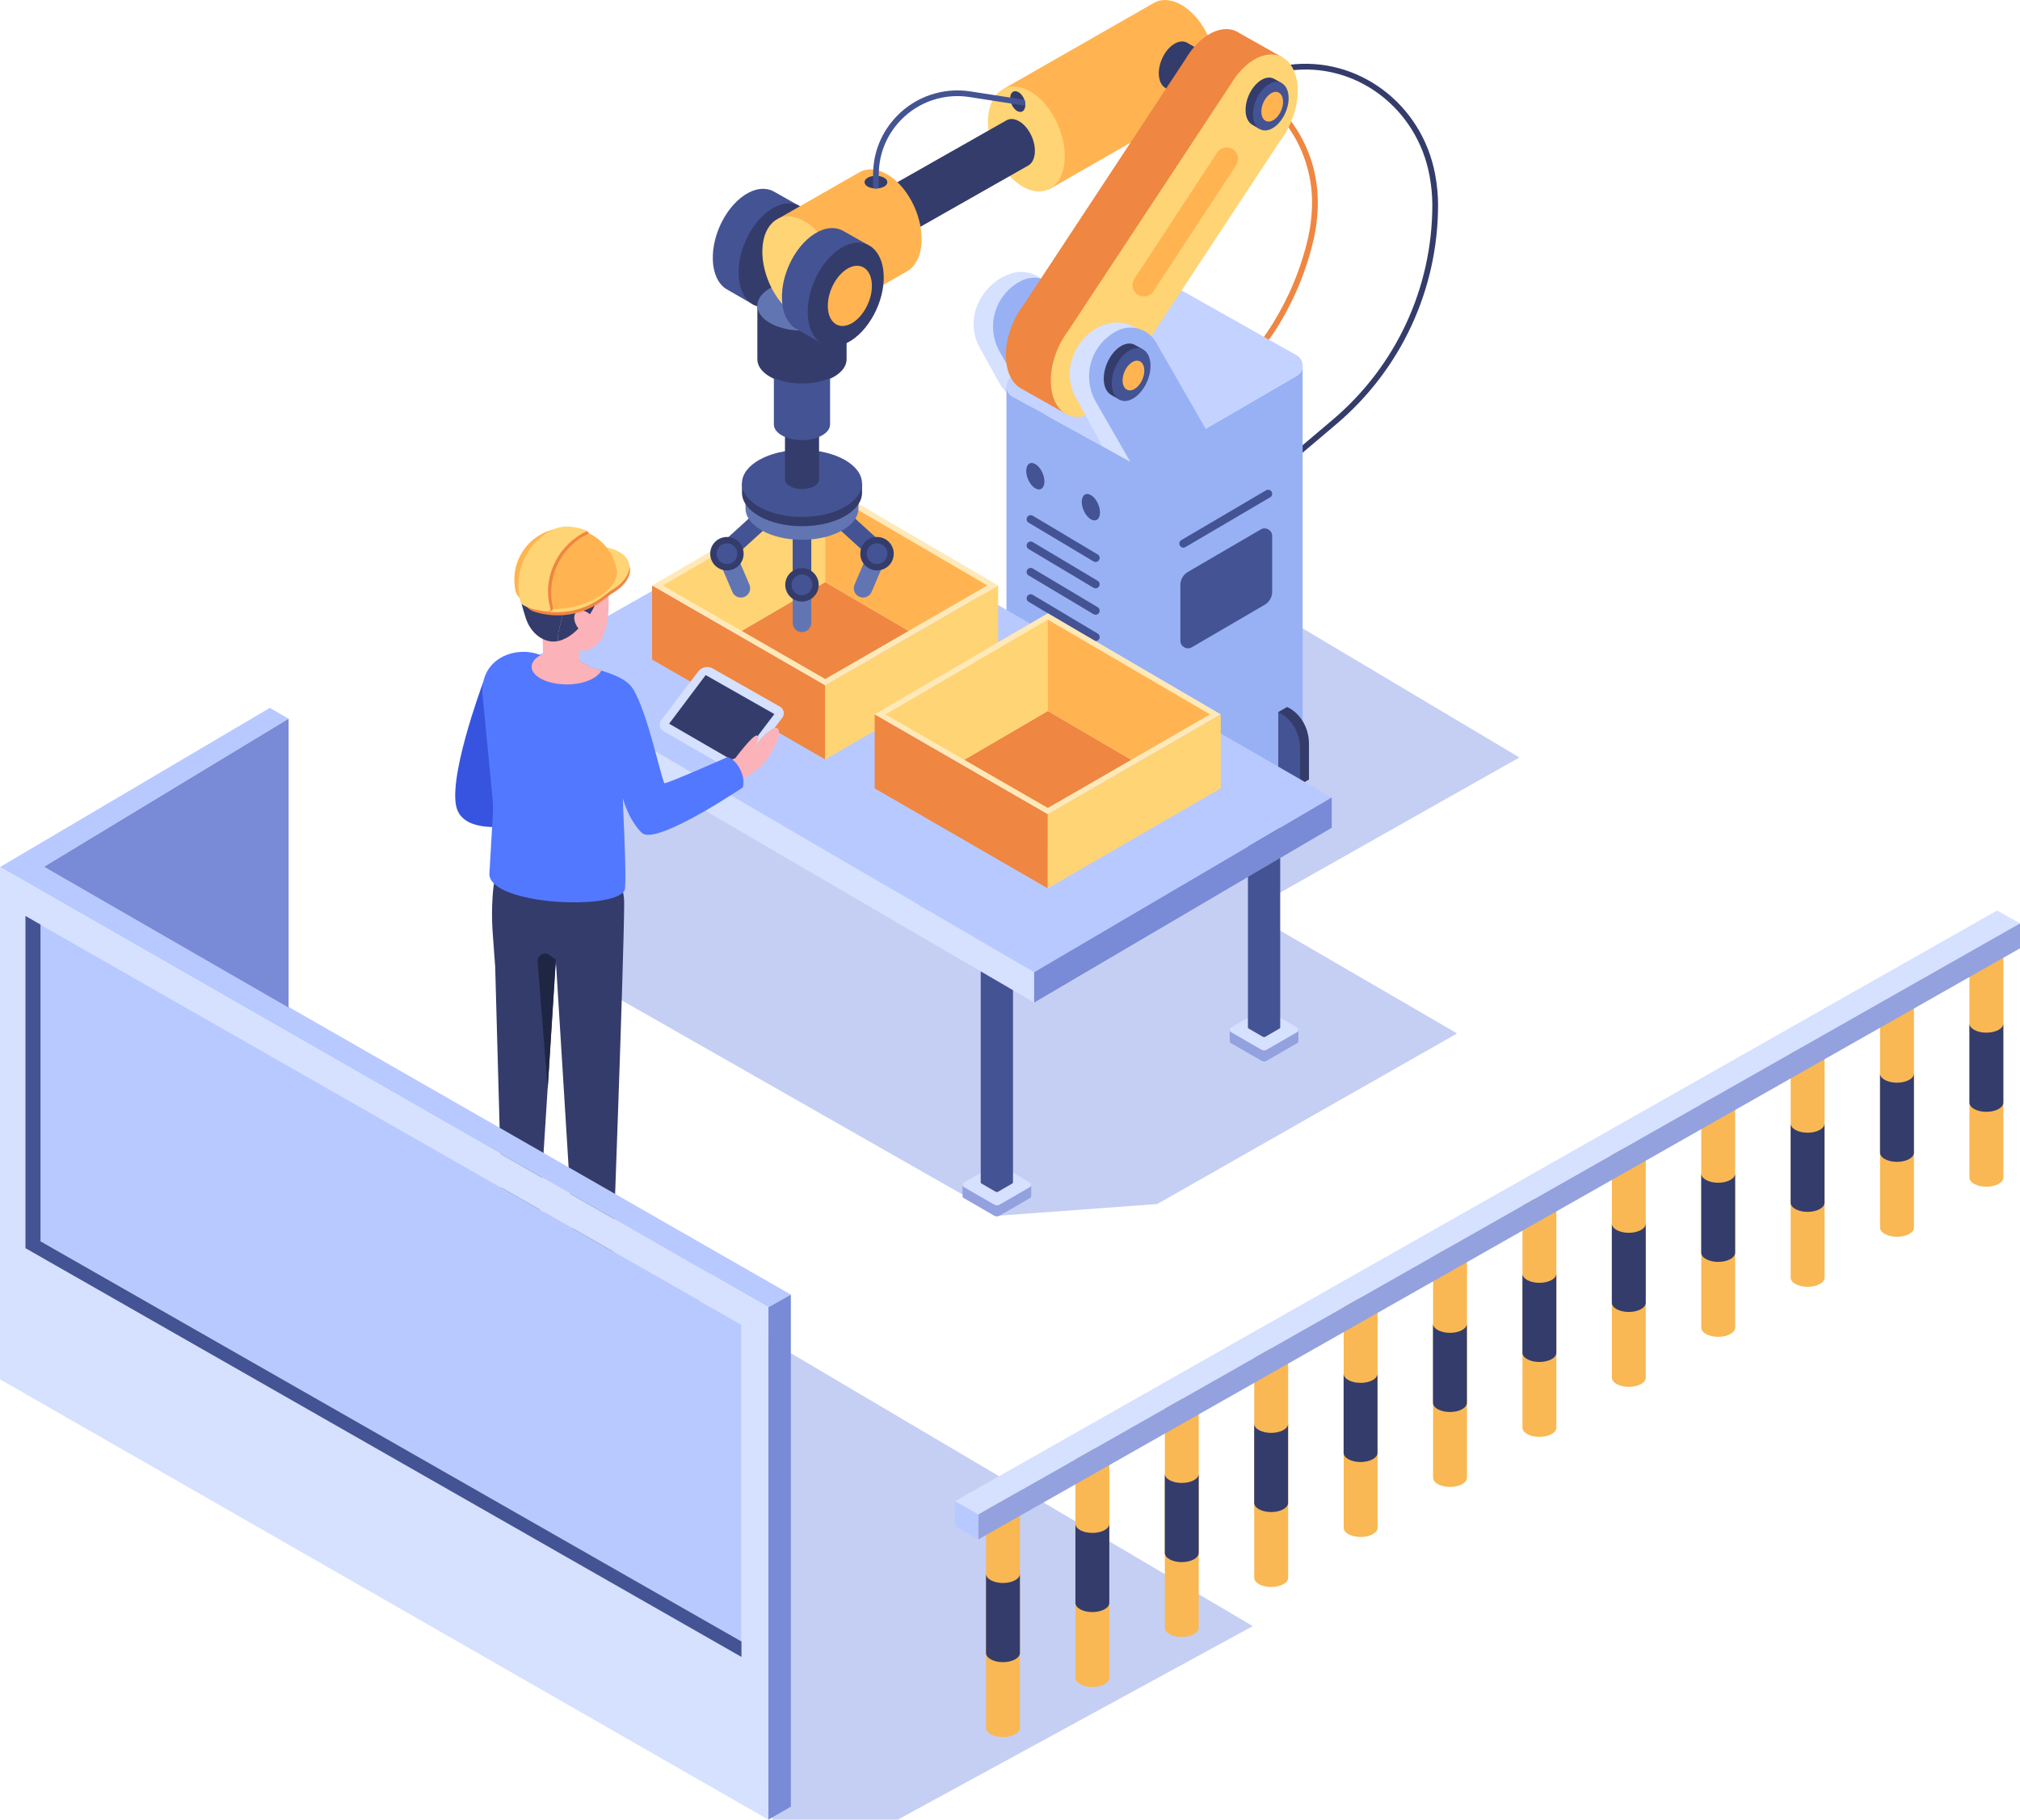 <?xml version="1.0" encoding="UTF-8"?>
<svg xmlns="http://www.w3.org/2000/svg" viewBox="0 0 450.56 405.97">
  <defs>
    <style>
      .cls-1 {
        fill: #445393;
      }

      .cls-1, .cls-2, .cls-3, .cls-4, .cls-5, .cls-6, .cls-7, .cls-8, .cls-9, .cls-10, .cls-11, .cls-12, .cls-13, .cls-14, .cls-15, .cls-16, .cls-17, .cls-18, .cls-19, .cls-20, .cls-21 {
        stroke-width: 0px;
      }

      .cls-2 {
        fill: #ffd474;
      }

      .cls-3 {
        fill: #798ad6;
      }

      .cls-4 {
        fill: #343c6b;
      }

      .cls-5 {
        fill: #ffe9b8;
      }

      .cls-6 {
        fill: #fbb2b8;
      }

      .cls-22 {
        isolation: isolate;
      }

      .cls-7 {
        fill: #6275b3;
      }

      .cls-8 {
        fill: #3754e0;
      }

      .cls-9 {
        fill: #93a1de;
      }

      .cls-10 {
        fill: #ffb451;
      }

      .cls-11, .cls-16 {
        fill: #b8c9ff;
      }

      .cls-12 {
        fill: #5278ff;
      }

      .cls-13 {
        fill: #f9b853;
      }

      .cls-14 {
        fill: #c3d2ff;
      }

      .cls-15 {
        fill: #ff182b;
      }

      .cls-16, .cls-20 {
        mix-blend-mode: multiply;
      }

      .cls-17 {
        fill: #1f2644;
      }

      .cls-18 {
        fill: #d6e0ff;
      }

      .cls-19 {
        fill: #ef8641;
      }

      .cls-20 {
        fill: #c5cff4;
      }

      .cls-21 {
        fill: #97b1f4;
      }
    </style>
  </defs>
  <g class="cls-22">
    <g id="_レイヤー_2" data-name="レイヤー 2">
      <g id="_レイヤー_1-2" data-name="レイヤー 1">
        <g>
          <path class="cls-20" d="m170.39,298.35l-2.37,85.62c-3.8,2.21-46.17-18.07-42.36-15.87l45.72,29.22.94,8.64h27.94l79.17-43.17-109.04-64.44Z"/>
          <g>
            <g>
              <path class="cls-13" d="m226.18,334.86c-.66-.31-1.53-.5-2.47-.5s-1.81.19-2.47.5l-1.3.55v50.09c0,1.13,1.69,2.05,3.78,2.05s3.78-.92,3.78-2.05v-50.09l-1.3-.55Z"/>
              <path class="cls-13" d="m246.12,323.69c-.66-.31-1.53-.5-2.47-.5s-1.81.19-2.47.5l-1.3.55v50.09c0,1.13,1.69,2.05,3.78,2.05s3.78-.92,3.78-2.05v-50.09l-1.3-.55Z"/>
              <path class="cls-13" d="m266.06,312.53c-.66-.31-1.53-.5-2.47-.5s-1.81.19-2.47.5l-1.3.55v50.09c0,1.13,1.69,2.05,3.78,2.05s3.78-.92,3.78-2.05v-50.09l-1.3-.55Z"/>
              <path class="cls-13" d="m286,301.37c-.66-.31-1.53-.5-2.47-.5s-1.81.19-2.47.5l-1.3.55v50.09c0,1.13,1.69,2.05,3.78,2.05s3.78-.92,3.78-2.05v-50.09l-1.3-.55Z"/>
              <path class="cls-13" d="m305.95,290.21c-.66-.31-1.53-.5-2.47-.5s-1.81.19-2.47.5l-1.3.55v50.09c0,1.13,1.69,2.05,3.78,2.05s3.78-.92,3.78-2.05v-50.09l-1.3-.55Z"/>
              <path class="cls-13" d="m325.89,279.05c-.66-.31-1.53-.5-2.47-.5s-1.81.19-2.47.5l-1.3.55v50.09c0,1.13,1.69,2.05,3.78,2.05s3.78-.92,3.78-2.05v-50.09l-1.3-.55Z"/>
              <path class="cls-13" d="m345.83,267.88c-.66-.31-1.53-.5-2.47-.5s-1.81.19-2.47.5l-1.3.55v50.09c0,1.13,1.69,2.05,3.78,2.05s3.78-.92,3.78-2.05v-50.09l-1.3-.55Z"/>
              <path class="cls-13" d="m365.77,256.72c-.66-.31-1.53-.5-2.47-.5s-1.81.19-2.47.5l-1.3.55v50.09c0,1.13,1.69,2.05,3.78,2.05s3.78-.92,3.78-2.05v-50.09l-1.3-.55Z"/>
              <path class="cls-13" d="m385.71,245.56c-.66-.31-1.53-.5-2.47-.5s-1.81.19-2.47.5l-1.3.55v50.09c0,1.13,1.69,2.05,3.78,2.05s3.78-.92,3.78-2.05v-50.09l-1.3-.55Z"/>
              <path class="cls-13" d="m405.65,234.4c-.66-.31-1.53-.5-2.47-.5s-1.81.19-2.47.5l-1.3.55v50.09c0,1.13,1.69,2.05,3.78,2.05s3.78-.92,3.78-2.05v-50.09l-1.3-.55Z"/>
              <path class="cls-13" d="m425.59,223.24c-.66-.31-1.53-.5-2.47-.5s-1.81.19-2.47.5l-1.3.55v50.09c0,1.13,1.69,2.05,3.78,2.05s3.78-.92,3.78-2.05v-50.09l-1.3-.55Z"/>
              <path class="cls-13" d="m445.53,212.07c-.66-.31-1.53-.5-2.47-.5s-1.81.19-2.47.5l-1.3.55v50.09c0,1.13,1.69,2.05,3.78,2.05s3.78-.92,3.78-2.05v-50.09l-1.3-.55Z"/>
            </g>
            <g>
              <polygon class="cls-18" points="445.46 203.13 450.56 206.01 218.2 337.89 212.99 334.93 445.46 203.13"/>
              <polygon class="cls-9" points="450.56 206.01 450.56 211.57 218.2 343.46 218.2 337.89 450.56 206.01"/>
              <polygon class="cls-11" points="212.99 334.93 212.99 340.49 218.2 343.46 218.2 337.89 212.99 334.93"/>
            </g>
            <path class="cls-4" d="m223.71,353.17c-2.09,0-3.78-.92-3.78-2.05v17.66c0,1.13,1.69,2.05,3.78,2.05s3.78-.92,3.78-2.05v-17.66c0,1.13-1.69,2.05-3.78,2.05Z"/>
            <path class="cls-4" d="m243.65,342c-2.09,0-3.78-.92-3.78-2.05v17.66c0,1.13,1.69,2.05,3.78,2.05s3.78-.92,3.78-2.05v-17.66c0,1.13-1.69,2.05-3.78,2.05Z"/>
            <path class="cls-4" d="m263.59,330.85c-2.09,0-3.78-.92-3.78-2.05v17.66c0,1.13,1.69,2.05,3.78,2.05s3.78-.92,3.78-2.05v-17.66c0,1.13-1.69,2.05-3.78,2.05Z"/>
            <path class="cls-4" d="m283.53,319.68c-2.09,0-3.78-.92-3.78-2.05v17.66c0,1.13,1.69,2.05,3.78,2.05s3.78-.92,3.78-2.05v-17.66c0,1.13-1.69,2.05-3.78,2.05Z"/>
            <path class="cls-4" d="m303.47,308.52c-2.09,0-3.78-.92-3.78-2.05v17.66c0,1.13,1.69,2.05,3.78,2.05s3.78-.92,3.78-2.05v-17.66c0,1.13-1.69,2.05-3.78,2.05Z"/>
            <path class="cls-4" d="m323.41,297.36c-2.09,0-3.78-.92-3.78-2.05v17.66c0,1.13,1.69,2.05,3.78,2.05s3.78-.92,3.78-2.05v-17.66c0,1.13-1.69,2.05-3.78,2.05Z"/>
            <path class="cls-4" d="m343.36,286.2c-2.09,0-3.78-.92-3.78-2.05v17.66c0,1.13,1.69,2.05,3.78,2.05s3.78-.92,3.78-2.05v-17.66c0,1.13-1.69,2.05-3.78,2.05Z"/>
            <path class="cls-4" d="m363.3,275.04c-2.09,0-3.78-.92-3.78-2.05v17.66c0,1.13,1.69,2.05,3.78,2.05s3.78-.92,3.78-2.05v-17.66c0,1.13-1.69,2.05-3.78,2.05Z"/>
            <path class="cls-4" d="m383.24,263.87c-2.09,0-3.78-.92-3.78-2.05v17.66c0,1.13,1.69,2.05,3.78,2.05s3.78-.92,3.78-2.05v-17.66c0,1.13-1.69,2.05-3.78,2.05Z"/>
            <path class="cls-4" d="m403.18,252.71c-2.09,0-3.78-.92-3.78-2.05v17.66c0,1.13,1.69,2.05,3.78,2.05s3.78-.92,3.78-2.05v-17.66c0,1.13-1.69,2.05-3.78,2.05Z"/>
            <path class="cls-4" d="m423.12,241.55c-2.09,0-3.78-.92-3.78-2.05v17.66c0,1.13,1.69,2.05,3.78,2.05s3.78-.92,3.78-2.05v-17.66c0,1.13-1.69,2.05-3.78,2.05Z"/>
            <path class="cls-4" d="m443.06,230.39c-2.09,0-3.78-.92-3.78-2.05v17.66c0,1.13,1.69,2.05,3.78,2.05s3.78-.92,3.78-2.05v-17.66c0,1.13-1.69,2.05-3.78,2.05Z"/>
          </g>
          <g>
            <g>
              <polygon class="cls-20" points="282.59 200.8 338.9 168.99 273.52 130.04 233.72 158.62 169.94 131.92 128.65 157.73 130.81 218.7 222.95 271.21 258.12 268.62 325.01 230.56 280.53 204.71 282.59 200.8"/>
              <g>
                <g>
                  <path class="cls-4" d="m276.33,113.04l-.83-.98,21.75-18.41c14.13-11.96,22.23-29.43,22.23-47.94,0-2.08-.21-4.28-.63-6.54-2.79-15.11-16.51-25.41-31.26-23.41-3.57.48-6.5,1.58-8.7,3.25l-.63.57-.87-.96.67-.6c2.42-1.85,5.55-3.03,9.35-3.54,15.41-2.06,29.79,8.67,32.7,24.45.43,2.33.65,4.61.65,6.77,0,18.89-8.27,36.72-22.69,48.93l-21.75,18.41Z"/>
                  <path class="cls-19" d="m293.04,53.28c-1.63,7.16-4.46,13.89-8.28,19.95-5.14,8.16-12.08,15.07-20.41,20.25-.02.01-5.98,1.86-5.98,1.86l1.06-.55c10.12-5.24,18.48-13.03,24.37-22.45,3.67-5.9,6.39-12.4,7.98-19.34.46-2.03.75-4.22.85-6.51.27-6.57-1.61-12.73-5-17.72-3.1-4.59-7.49-8.2-12.67-10.25l1.02-.98c5.11,2.17,9.46,5.78,12.58,10.33,3.64,5.24,5.65,11.73,5.35,18.67-.1,2.38-.39,4.64-.87,6.75Z"/>
                  <g>
                    <g>
                      <path class="cls-18" d="m223.46,61.9s.99-.47,1.75-.76c2.3-.88,4.9-.52,6.88.95l-2.15.22c.83.55,1.57,1.27,2.1,2.19,3.77,6.6-1.94,26.4-1.94,26.4l-4.1-2.26c-1.25-.69-2.28-1.72-2.97-2.96l-4.38-7.89c-3.27-5.7-.9-12.59,4.82-15.89Z"/>
                      <path class="cls-21" d="m247.2,83.95s-7.01-12.11-10.78-18.71c-1.72-3.01-5.48-4.14-8.58-2.6-5.88,2.92-8.09,10.19-4.82,15.89l8.68,15.12,15.49-9.69Z"/>
                    </g>
                    <g>
                      <path class="cls-1" d="m159,58.01c-.23-5.93,3.38-12.67,8.05-15.06,2.2-1.13,4.24-1.05,5.81-.08l5.32,3.01s-2.31,1.84-2.25,3.46c.23,5.93-7.69,18.74-7.69,18.74l-6.3-3.63c-1.71-1.12-2.83-3.36-2.95-6.44Z"/>
                      <path class="cls-4" d="m164.75,61.28c.21,5.97,4.18,8.85,8.89,6.4,4.66-2.43,8.28-9.14,8.05-15.06-.23-5.93-4.21-8.79-8.89-6.4-4.68,2.39-8.26,9.14-8.05,15.06Z"/>
                    </g>
                    <g>
                      <path class="cls-15" d="m178.88,73.74c-4.66,0-8.44,2.11-8.44,4.71s3.78,4.71,8.44,4.71,8.44-2.11,8.44-4.71-3.78-4.71-8.44-4.71Z"/>
                      <g>
                        <path class="cls-4" d="m172.37,66.7c1.74-.85,4.02-1.36,6.51-1.36s4.77.51,6.51,1.36l3.44,1.49v11.99c0,3.07-4.45,5.56-9.95,5.56s-9.95-2.49-9.95-5.56v-11.99l3.44-1.49Z"/>
                        <ellipse class="cls-7" cx="178.88" cy="68.19" rx="9.95" ry="5.56"/>
                      </g>
                    </g>
                    <g>
                      <path class="cls-10" d="m223.86,19.82L257.39.64c1.57-.88,3.56-.88,5.71.22,4.73,2.42,8.37,9.24,8.14,15.23-.13,3.35-1.45,5.73-3.4,6.75l-33.96,19.48-10.02-22.49Z"/>
                      <path class="cls-4" d="m275.32,15.55l-10.52-6.01c-.72-.4-1.63-.4-2.61.1-2.16,1.1-3.82,4.22-3.72,6.95.06,1.53.66,2.62,1.55,3.08l10.71,6.15,4.58-10.27Z"/>
                      <path class="cls-2" d="m220.37,26.62c.23-5.99,4.26-8.89,8.98-6.47,4.73,2.42,8.37,9.24,8.14,15.23s-4.25,8.89-8.98,6.47c-4.73-2.42-8.37-9.24-8.14-15.23Z"/>
                    </g>
                    <g>
                      <path class="cls-21" d="m225.83,88.47l25.78,14.22c1.62.93,3.62.92,5.23-.01l32.42-18.85c.84-.49,1.26-1.33,1.29-2.18v85.83c0,.75-.24,1.5-.77,2.03-.16.16-.34.3-.53.41l-32.42,18.85c-1.61.93-3.61.94-5.23.01l-25.79-14.21c-.88-.5-1.32-1.39-1.32-2.28v-85.87c.09.81.51,1.6,1.32,2.07Z"/>
                      <path class="cls-14" d="m290.55,81.65c-.03.86-.47,1.68-1.29,2.18l-24.83,14.43s-5.42,3.15-5.42,3.15c-.02.02-2.18,1.27-2.18,1.27-1.6.93-3.59.94-5.23.01l-25.78-14.22c-.83-.46-1.24-1.26-1.3-2.08-.05-.79.24-1.62.91-2.2.12-.09.26-.19.4-.28l18.23-10.42,14.75-8.43c1.63-.93,3.63-.93,5.24.02l14.63,8.24,1.13.65,9.44,5.31c.89.52,1.32,1.45,1.29,2.36Z"/>
                    </g>
                    <g>
                      <path class="cls-19" d="m286.1,12.83l-6.69,2.49c-.19,3.7-1.69,7.53-3.9,10.44l-2.08,3.15-.7,1.08-28.67,43.5-4.88,7.41c-1.05,1.74-2.34,3.23-3.78,4.37l2.72,7.26-10.03-5.67c-1.1-.52-2.01-1.43-2.65-2.67-.62-1.17-1-2.65-1.07-4.38-.15-4.04,1.41-8.44,3.89-11.71l29.83-45.28.77-1.19,5.55-8.41c1.5-2.56,3.51-4.69,5.78-5.86,2.34-1.19,4.51-1.12,6.16-.03l9.75,5.5Z"/>
                      <path class="cls-2" d="m238.28,73.77l36.17-54.87c1.5-2.57,3.51-4.71,5.77-5.87,4.86-2.49,8.99.49,9.23,6.64.16,4.07-1.43,8.5-3.92,11.76l-36.33,55.15c-1.47,2.43-3.41,4.44-5.58,5.54-4.86,2.49-8.99-.49-9.23-6.64-.16-4.05,1.41-8.46,3.89-11.71Z"/>
                    </g>
                    <g>
                      <g>
                        <path class="cls-18" d="m244.88,73.02c.6-.35,1.47-.62,2.36-.84,2.14-.52,4.4-.12,6.27,1.03l-2.15.22c.83.55,1.57,1.27,2.1,2.19,3.77,6.6-1.32,27.41-1.32,27.41l-6.24-3.49-5.84-10.63c-3.27-5.7-.86-12.59,4.82-15.89Z"/>
                        <path class="cls-21" d="m269.59,96.84s-7.98-13.88-11.75-20.47c-1.72-3.01-5.48-4.14-8.58-2.6-5.88,2.92-8.09,10.19-4.82,15.89l8.68,15.12,16.47-7.93Z"/>
                      </g>
                      <g>
                        <path class="cls-4" d="m246.2,84.74c-.12-3.02,1.72-6.46,4.1-7.68,1.12-.57,2.16-.54,2.96-.04l1.69.95-.63.26c.29.57.47,1.26.5,2.09.12,3.02-1.72,6.46-4.1,7.68-.51.26-.99.37-1.45.4l.42.77-1.99-1.15c-.86-.58-1.44-1.71-1.5-3.28Z"/>
                        <path class="cls-1" d="m247.99,85.77c.12,3.02,2.14,4.48,4.53,3.26,2.38-1.22,4.22-4.66,4.1-7.68-.12-3.02-2.14-4.48-4.53-3.26-2.38,1.22-4.22,4.66-4.1,7.68Z"/>
                      </g>
                    </g>
                    <g>
                      <path class="cls-4" d="m277.83,24.76c-.11-2.78,1.58-5.93,3.77-7.06,1.03-.53,1.98-.49,2.72-.04l1.56.87-.58.24c.26.52.43,1.16.46,1.92.11,2.78-1.58,5.93-3.77,7.06-.47.24-.91.34-1.34.37l.38.71-1.83-1.06c-.79-.53-1.32-1.58-1.38-3.01Z"/>
                      <path class="cls-1" d="m279.49,25.71c.11,2.78,1.97,4.12,4.16,3,2.19-1.12,3.88-4.28,3.77-7.06-.11-2.78-1.97-4.12-4.16-3-2.19,1.12-3.88,4.28-3.77,7.06Z"/>
                      <path class="cls-10" d="m281.34,25.05c.07,1.7,1.21,2.52,2.54,1.83,1.34-.69,2.37-2.62,2.31-4.31-.07-1.7-1.21-2.52-2.54-1.83-1.34.69-2.37,2.62-2.31,4.31Z"/>
                      <path class="cls-10" d="m250.39,85.02c.07,1.7,1.21,2.52,2.54,1.83,1.34-.69,2.37-2.62,2.31-4.31-.07-1.7-1.21-2.52-2.54-1.83-1.34.69-2.37,2.62-2.31,4.31Z"/>
                    </g>
                    <g>
                      <g>
                        <path class="cls-4" d="m195.38,43.36l29.12-16.52c.72-.4,1.63-.4,2.61.1,2.16,1.1,3.82,4.22,3.72,6.95-.06,1.53-.66,2.62-1.55,3.08l-29.31,16.65-4.58-10.27Z"/>
                        <path class="cls-18" d="m193.78,46.46c.11-2.74,1.94-4.06,4.1-2.95,2.16,1.1,3.82,4.22,3.72,6.96-.11,2.74-1.94,4.06-4.1,2.95-2.16-1.1-3.82-4.22-3.72-6.96Z"/>
                      </g>
                      <g>
                        <path class="cls-10" d="m173.54,48.81l18.17-10.39c1.57-.88,3.56-.88,5.71.22,4.73,2.42,8.37,9.24,8.14,15.23-.13,3.35-1.45,5.73-3.4,6.75l-18.59,10.68-10.02-22.49Z"/>
                        <path class="cls-2" d="m170.05,55.61c.23-5.99,4.25-8.89,8.98-6.47,4.73,2.42,8.37,9.24,8.14,15.23-.23,5.99-4.26,8.89-8.98,6.47-4.73-2.42-8.37-9.24-8.14-15.23Z"/>
                      </g>
                    </g>
                    <g>
                      <path class="cls-1" d="m174.42,66.77c-.23-5.93,3.37-12.67,8.05-15.06,2.2-1.13,4.24-1.05,5.81-.08l5.32,3.01s-2.31,1.84-2.25,3.46c.23,5.93-7.69,18.74-7.69,18.74l-6.3-3.63c-1.71-1.12-2.83-3.36-2.95-6.44Z"/>
                      <path class="cls-4" d="m180.17,70.04c.21,5.97,4.18,8.85,8.89,6.4,4.66-2.43,8.28-9.14,8.05-15.06-.23-5.93-4.21-8.79-8.89-6.4-4.68,2.39-8.26,9.14-8.05,15.06Z"/>
                      <path class="cls-10" d="m184.65,68.51c.12,3.46,2.42,5.13,5.15,3.71,2.7-1.41,4.8-5.3,4.67-8.73s-2.44-5.09-5.15-3.71c-2.71,1.39-4.79,5.3-4.67,8.73Z"/>
                    </g>
                  </g>
                  <g>
                    <g>
                      <path class="cls-1" d="m232.96,107.42c0,1.49-.91,2.18-2.03,1.53s-2.03-2.38-2.03-3.88.91-2.18,2.03-1.53,2.03,2.38,2.03,3.88Z"/>
                      <path class="cls-1" d="m245.35,114.33c0,1.49-.91,2.18-2.03,1.53-1.12-.65-2.03-2.38-2.03-3.88s.91-2.18,2.03-1.53c1.12.65,2.03,2.38,2.03,3.88Z"/>
                    </g>
                    <g>
                      <path class="cls-1" d="m232.96,146.49c0,1.49-.91,2.18-2.03,1.53-1.12-.65-2.03-2.38-2.03-3.88s.91-2.18,2.03-1.53,2.03,2.38,2.03,3.88Z"/>
                      <path class="cls-1" d="m245.35,153.39c0,1.49-.91,2.18-2.03,1.53s-2.03-2.38-2.03-3.88.91-2.18,2.03-1.53c1.12.65,2.03,2.38,2.03,3.88Z"/>
                    </g>
                    <g>
                      <path class="cls-1" d="m244.37,131.26c.31,0,.61-.16.78-.44.26-.43.12-.98-.31-1.24l-14.48-8.64c-.43-.25-.99-.11-1.24.31-.26.43-.12.98.31,1.24l14.48,8.64c.15.09.3.13.46.13Z"/>
                      <path class="cls-1" d="m244.37,137.15c.31,0,.61-.16.78-.44.26-.43.12-.98-.31-1.24l-14.48-8.64c-.43-.25-.99-.11-1.24.31-.26.43-.12.98.31,1.24l14.48,8.64c.15.09.3.13.46.13Z"/>
                      <path class="cls-1" d="m244.37,143.03c.31,0,.61-.16.78-.44.26-.43.12-.98-.31-1.24l-14.48-8.64c-.43-.25-.99-.11-1.24.31-.26.43-.12.98.31,1.24l14.48,8.64c.15.09.3.13.46.13Z"/>
                      <path class="cls-1" d="m263.96,122.18c-.31,0-.61-.16-.78-.44-.26-.43-.12-.98.31-1.24l18.9-11.11c.43-.25.99-.11,1.24.31.26.43.12.98-.31,1.24l-18.9,11.11c-.15.09-.3.13-.46.13Z"/>
                      <path class="cls-1" d="m244.37,125.38c.31,0,.61-.16.78-.44.26-.43.12-.98-.31-1.24l-14.48-8.64c-.43-.25-.99-.11-1.24.31-.26.43-.12.98.31,1.24l14.48,8.64c.15.09.3.13.46.13Z"/>
                    </g>
                  </g>
                  <g>
                    <g>
                      <path class="cls-4" d="m261.83,172.46l-1.97,1.13,4.88,16.19,1.97-1.13v-7.93c0-3.13-1.45-6.19-4.11-7.84-.26-.16-.51-.3-.78-.42Z"/>
                      <path class="cls-1" d="m259.85,173.59v13.42s4.88,2.77,4.88,2.77v-7.93c0-3.13-1.45-6.19-4.11-7.84-.26-.16-.51-.3-.78-.42Z"/>
                    </g>
                    <g>
                      <path class="cls-4" d="m274.46,165.1l-1.97,1.13,4.88,16.19,1.97-1.13v-7.93c0-3.13-1.45-6.19-4.11-7.84-.26-.16-.51-.3-.78-.42Z"/>
                      <path class="cls-1" d="m272.48,166.23v13.42s4.88,2.77,4.88,2.77v-7.93c0-3.13-1.45-6.19-4.11-7.84-.26-.16-.51-.3-.78-.42Z"/>
                    </g>
                    <g>
                      <path class="cls-4" d="m287.09,157.73l-1.97,1.13,4.88,16.19,1.97-1.13v-7.93c0-3.13-1.45-6.19-4.11-7.84-.26-.16-.51-.3-.78-.42Z"/>
                      <path class="cls-1" d="m285.11,158.86v13.42s4.88,2.77,4.88,2.77v-7.93c0-3.13-1.45-6.19-4.11-7.84-.26-.16-.51-.3-.78-.42Z"/>
                    </g>
                  </g>
                  <g>
                    <g>
                      <path class="cls-1" d="m243.82,171.08l1.97,1.13-4.88,16.19-1.97-1.13v-7.93c0-3.13,1.45-6.19,4.11-7.84.26-.16.51-.3.78-.42Z"/>
                      <path class="cls-4" d="m245.79,172.22v13.42s-4.88,2.77-4.88,2.77v-7.93c0-3.13,1.45-6.19,4.11-7.84.26-.16.51-.3.78-.42Z"/>
                    </g>
                    <g>
                      <path class="cls-1" d="m230.79,163.8l1.97,1.13-4.88,16.19-1.97-1.13v-7.93c0-3.13,1.45-6.19,4.11-7.84.26-.16.51-.3.78-.42Z"/>
                      <path class="cls-4" d="m232.76,164.93v13.42s-4.88,2.77-4.88,2.77v-7.93c0-3.13,1.45-6.19,4.11-7.84.26-.16.51-.3.78-.42Z"/>
                    </g>
                  </g>
                  <path class="cls-4" d="m228.7,23.51c-.05,1.22-.85,1.78-1.76,1.29-.59-.31-1.1-.97-1.37-1.69-.17-.42-.25-.88-.24-1.32.03-1.19.83-1.76,1.76-1.27.63.31,1.14,1,1.41,1.76.15.41.22.83.2,1.24Z"/>
                  <path class="cls-4" d="m196.01,39.27c-.2-.03-.41-.05-.63-.05s-.44.02-.64.05c-1.1.15-1.9.71-1.9,1.37s.8,1.22,1.9,1.37c.2.03.42.05.64.05s.42-.02.63-.05c1.1-.15,1.91-.7,1.91-1.37s-.81-1.22-1.91-1.37Z"/>
                  <path class="cls-1" d="m228.7,23.51c0,.05-.14.05-.14.05l-3-.46-9.39-1.46c-5.63-.86-11.35,1.08-15.28,5.2-3.15,3.27-4.88,7.57-4.88,12.12v3.05c-.2.03-.41.05-.63.05s-.44-.02-.64-.05v-3.05c0-4.88,1.86-9.49,5.24-13,4.22-4.42,10.37-6.49,16.39-5.58l8.96,1.39,3.17.49c.15.41.22.83.2,1.24Z"/>
                  <path class="cls-1" d="m283.76,119.58v12.42c0,1.21-.64,2.32-1.68,2.93l-16.25,9.48c-1.13.66-2.55-.16-2.55-1.46v-12.42c0-1.21.64-2.32,1.68-2.93l16.25-9.48c1.13-.66,2.55.16,2.55,1.46Z"/>
                  <path class="cls-10" d="m255.14,66.14c-.47,0-.94-.13-1.36-.4-1.18-.75-1.53-2.33-.78-3.51l18.47-28.17c.75-1.18,2.33-1.53,3.51-.78,1.18.75,1.53,2.33.78,3.51l-18.47,28.17c-.48.76-1.31,1.18-2.15,1.18Z"/>
                </g>
                <g>
                  <g>
                    <g>
                      <g>
                        <g>
                          <path class="cls-9" d="m216.32,265.51l5.44-3.14c.37-.21.82-.21,1.18,0l5.44,3.14,1.63-1.17v2.46c0,.2-.1.4-.3.51l-6.77,3.91c-.37.21-.82.21-1.18,0l-6.77-3.91c-.2-.11-.3-.31-.3-.51v-2.46l1.63,1.17Z"/>
                          <path class="cls-18" d="m229.72,263.82l-6.77-3.91c-.37-.21-.82-.21-1.18,0l-6.77,3.91c-.39.23-.39.8,0,1.03l6.77,3.91c.37.21.82.21,1.18,0l6.77-3.91c.39-.23.39-.8,0-1.03Z"/>
                        </g>
                        <path class="cls-1" d="m225.95,216.44v47.35c0,.09-.05.19-.14.24l-3.18,1.84c-.17.1-.38.1-.56,0l-3.18-1.84c-.09-.05-.14-.15-.14-.24v-47.35h7.2Z"/>
                      </g>
                      <g>
                        <g>
                          <path class="cls-9" d="m124.18,212.99l5.44-3.14c.37-.21.82-.21,1.18,0l5.44,3.14,1.63-1.17v2.46c0,.2-.1.4-.3.51l-6.77,3.91c-.37.21-.82.21-1.18,0l-6.77-3.91c-.2-.11-.3-.31-.3-.51v-2.46l1.63,1.17Z"/>
                          <path class="cls-18" d="m137.58,211.3l-6.77-3.91c-.37-.21-.82-.21-1.18,0l-6.77,3.91c-.39.23-.39.8,0,1.03l6.77,3.91c.37.21.82.21,1.18,0l6.77-3.91c.39-.23.39-.8,0-1.03Z"/>
                        </g>
                        <path class="cls-1" d="m133.81,161.01v50.26c0,.09-.05.19-.14.24l-3.18,1.84c-.17.1-.38.1-.56,0l-3.18-1.84c-.09-.05-.14-.15-.14-.24v-50.26h7.2Z"/>
                      </g>
                    </g>
                    <g>
                      <g>
                        <g>
                          <path class="cls-9" d="m275.92,230.94l5.44-3.14c.37-.21.82-.21,1.18,0l5.44,3.14,1.63-1.17v2.46c0,.2-.1.4-.3.51l-6.77,3.91c-.37.21-.82.21-1.18,0l-6.77-3.91c-.2-.11-.3-.31-.3-.51v-2.46l1.63,1.17Z"/>
                          <path class="cls-18" d="m289.31,229.25l-6.77-3.91c-.37-.21-.82-.21-1.18,0l-6.77,3.91c-.39.23-.39.8,0,1.03l6.77,3.91c.37.21.82.21,1.18,0l6.77-3.91c.39-.23.39-.8,0-1.03Z"/>
                        </g>
                        <path class="cls-1" d="m285.55,181.87v47.35c0,.09-.05.19-.14.24l-3.18,1.84c-.17.1-.38.1-.56,0l-3.18-1.84c-.09-.05-.14-.15-.14-.24v-47.35s7.2,0,7.2,0Z"/>
                      </g>
                      <g>
                        <g>
                          <path class="cls-9" d="m197.18,199.48l5.44-3.14c.37-.21.82-.21,1.18,0l5.44,3.14,1.63-1.17v2.46c0,.2-.1.4-.3.51l-6.77,3.91c-.37.21-.82.21-1.18,0l-6.77-3.91c-.2-.11-.3-.31-.3-.51v-2.46s1.63,1.17,1.63,1.17Z"/>
                          <path class="cls-18" d="m210.57,197.8l-6.77-3.91c-.37-.21-.82-.21-1.18,0l-6.77,3.91c-.39.23-.39.8,0,1.03l6.77,3.91c.37.21.82.21,1.18,0l6.77-3.91c.39-.23.39-.8,0-1.03Z"/>
                        </g>
                        <path class="cls-9" d="m206.81,138.07v59.7c0,.09-.05.19-.14.24l-3.18,1.84c-.17.1-.38.1-.56,0l-3.18-1.84c-.09-.05-.14-.15-.14-.24v-59.7h7.2Z"/>
                      </g>
                    </g>
                    <g>
                      <polygon class="cls-11" points="181.63 111.33 114.73 149.26 230.67 216.91 297.04 177.92 181.63 111.33"/>
                      <polygon class="cls-18" points="114.73 149.26 114.73 156.02 230.67 223.67 230.67 216.91 114.73 149.26"/>
                      <polygon class="cls-3" points="297.04 177.92 297.04 184.67 230.67 223.67 230.67 216.91 297.04 177.92"/>
                    </g>
                  </g>
                  <g>
                    <g>
                      <g>
                        <g>
                          <polygon class="cls-19" points="145.45 130.62 145.45 147.14 184.05 169.43 184.06 152.89 145.45 130.62"/>
                          <polygon class="cls-2" points="184.06 152.89 184.05 169.43 222.64 147.14 222.64 130.62 184.06 152.89"/>
                        </g>
                        <polygon class="cls-5" points="184.07 108.07 222.64 130.62 184.06 152.89 145.45 130.62 184.07 108.07"/>
                        <polygon class="cls-19" points="165.43 140.75 184.06 129.87 202.68 140.75 184.07 151.49 165.43 140.75"/>
                      </g>
                      <g>
                        <polygon class="cls-2" points="147.86 130.62 184.06 109.48 184.06 129.87 165.43 140.75 147.86 130.62"/>
                        <polygon class="cls-10" points="184.06 109.48 220.23 130.62 202.68 140.75 184.06 129.87 184.06 109.48"/>
                      </g>
                    </g>
                    <g>
                      <g>
                        <g>
                          <polygon class="cls-19" points="195.1 159.37 195.1 175.89 233.7 198.19 233.71 181.64 195.1 159.37"/>
                          <polygon class="cls-2" points="233.71 181.64 233.7 198.19 272.29 175.89 272.29 159.37 233.71 181.64"/>
                        </g>
                        <polygon class="cls-5" points="233.72 136.82 272.29 159.37 233.71 181.64 195.1 159.37 233.72 136.82"/>
                        <polygon class="cls-19" points="215.08 169.51 233.72 158.62 252.34 169.51 233.72 180.25 215.08 169.51"/>
                      </g>
                      <g>
                        <polygon class="cls-2" points="197.51 159.38 233.71 138.24 233.72 158.62 215.08 169.51 197.51 159.38"/>
                        <polygon class="cls-10" points="233.71 138.24 269.89 159.38 252.34 169.51 233.72 158.62 233.71 138.24"/>
                      </g>
                    </g>
                  </g>
                </g>
                <g>
                  <g>
                    <g>
                      <g>
                        <path class="cls-7" d="m193.29,124.15l-2.69,6.28c-.45,1.05.04,2.27,1.09,2.72.27.11.54.17.81.17.8,0,1.57-.47,1.91-1.26l3.44-8.04c.17-.39.2-.81.12-1.21l-4.69,1.34Z"/>
                        <path class="cls-1" d="m197.33,121.67c-2.81-2.53-7.39-6.68-7.95-7.24-.68-.76-1.82-.91-2.69-.34-.95.64-1.21,1.92-.58,2.88.17.26.27.4,7.34,6.79l-.17.39,4.69-1.34c-.08-.43-.3-.83-.64-1.14Z"/>
                      </g>
                      <g>
                        <path class="cls-4" d="m199.35,123.53c0,2.06-1.67,3.73-3.73,3.73s-3.73-1.67-3.73-3.73,1.67-3.73,3.73-3.73,3.73,1.67,3.73,3.73Z"/>
                        <path class="cls-1" d="m197.94,123.53c0,1.28-1.04,2.32-2.32,2.32s-2.32-1.04-2.32-2.32,1.04-2.32,2.32-2.32,2.32,1.04,2.32,2.32Z"/>
                      </g>
                    </g>
                    <g>
                      <g>
                        <path class="cls-7" d="m159.91,124.02l3.44,8.04c.34.79,1.1,1.26,1.91,1.26.27,0,.55-.05.81-.17,1.05-.45,1.54-1.67,1.09-2.72l-2.85-6.68c.06-.05-4.54-.62-4.54-.62-.01.3.02.6.14.89Z"/>
                        <path class="cls-1" d="m171.07,114.09c-.87-.58-2.01-.42-2.69.34-.56.55-5.14,4.7-7.95,7.24-.43.38-.64.92-.66,1.46l4.6.57c7.01-6.33,7.1-6.47,7.28-6.73.64-.95.38-2.24-.58-2.88Z"/>
                      </g>
                      <g>
                        <path class="cls-4" d="m158.41,123.53c0,2.06,1.67,3.73,3.73,3.73s3.73-1.67,3.73-3.73-1.67-3.73-3.73-3.73-3.73,1.67-3.73,3.73Z"/>
                        <path class="cls-1" d="m159.83,123.53c0,1.28,1.04,2.32,2.32,2.32s2.32-1.04,2.32-2.32-1.04-2.32-2.32-2.32-2.32,1.04-2.32,2.32Z"/>
                      </g>
                    </g>
                    <g>
                      <g>
                        <polygon class="cls-1" points="180.96 119.19 176.81 119.19 176.81 130.39 180.96 130.42 180.96 119.19"/>
                        <path class="cls-7" d="m176.81,130.39v8.58c0,1.14.92,2.06,2.06,2.06s2.08-.92,2.08-2.06v-8.54l-4.15-.04Z"/>
                      </g>
                      <circle class="cls-4" cx="178.88" cy="130.48" r="3.73"/>
                      <path class="cls-1" d="m181.2,130.48c0,1.28-1.04,2.32-2.32,2.32s-2.32-1.04-2.32-2.32,1.04-2.32,2.32-2.32,2.32,1.04,2.32,2.32Z"/>
                    </g>
                  </g>
                  <path class="cls-7" d="m166.28,108.14v5.25c0,3.89,5.64,7.04,12.6,7.04s12.6-3.15,12.6-7.04v-5.25h-25.21Z"/>
                  <g>
                    <path class="cls-4" d="m165.5,107.85v2.07c0,4.13,5.99,7.48,13.39,7.48s13.39-3.35,13.39-7.48v-2.07h-26.77Z"/>
                    <ellipse class="cls-1" cx="178.88" cy="107.85" rx="13.39" ry="7.48"/>
                  </g>
                  <path class="cls-4" d="m175.09,89.59v17.4c0,1.17,1.7,2.12,3.8,2.12s3.8-.95,3.8-2.12v-17.4h-7.59Z"/>
                  <path class="cls-1" d="m185.15,84.33v10.35c0,1.95-2.81,3.51-6.27,3.51s-6.27-1.56-6.27-3.51v-10.35c1.7.77,3.9,1.23,6.27,1.23s4.57-.47,6.27-1.23Z"/>
                </g>
              </g>
            </g>
            <g>
              <g>
                <path class="cls-18" d="m173.96,157.65l-14.98-8.51c-1.1-.62-2.48-.34-3.25.67l-8.23,10.82c-.62.81-.38,1.98.5,2.49l14.89,8.62c1.1.64,2.5.36,3.27-.65l8.32-10.94c.62-.82.38-1.99-.51-2.5Z"/>
                <polygon class="cls-4" points="172.72 159.31 157.4 150.61 149.25 161.46 164.41 170.24 172.72 159.31"/>
              </g>
              <g>
                <ellipse class="cls-20" cx="128.43" cy="284.7" rx="29.68" ry="14.78"/>
                <g>
                  <g>
                    <path class="cls-17" d="m125.8,275.58s0,2.05-2.52,3.9c-.36.26-.84.59-1.35.92-1.43.9-3.36,2.56-4.59,3.73-.68.64-1.46,1.1-2.49,1.15-1.54.08-2.89-.41-2.7-2.73.02-.16.03-.43.06-.71.02-.12.03-.25.05-.37.03-.17.13-4.47.14-4.56.19.78,1.27-2.26,1.93-2.29,1.01-.05.87,2.36,1.55,1.72,1.23-1.17,2.54-.63,5.91-2.35l.65-.1c2.61-.31,3.01.56,3.28,1.35.03.12.06.25.08.36Z"/>
                    <path class="cls-17" d="m145.57,286.18s-2.37-.23-3.16-.26c-1.87-.07-5.94-1.24-7.21-.36-1.45,1-4.67,1.84-4.71-.86l-1.84.59c-.03.57-.2,3.92-.21,4.13-.06.99.14,2,.67,2.84,1.22,1.92,6.12.8,8.28.37l5.36-.87c2.35-.48,3.89-2.13,4.32-3.56.11-.97-.55-1.85-1.51-2.03Z"/>
                    <path class="cls-4" d="m111.18,193.27l-.76,2.81c-.19.69-.32,1.4-.39,2.12-.33,3.36-.37,6.74-.12,10.11l.54,7.36,1.67,60.55c-.16,2.43,7.96,2.68,7.93-.24l3.92-61.87,4.38,70.88c0,2.5,8.11,2.74,8.19-.28,0,0,2.68-72.03,2.68-83.33,0-11.11-14.27-5.82-14.27-6.16l7.51-5.86-21.29,3.92Z"/>
                    <path class="cls-8" d="m131.12,179.74s-24.89,9.87-29,1.24c-2.85-5.98,5.59-28.6,5.59-28.6l2.03-2.96,6.5,1.32c.87.17,1.99-1.21,1.99-1.21-.78,3.49-4.93,20.53-5.91,24.53-.15.62,18.68.43,18.68.43-1.4.51-1.27,4.77.12,5.26Z"/>
                    <path class="cls-12" d="m138.99,180.3c.33,6.92.75,17.41.33,18.31-2.2,4.58-29.81,3.31-30.17-3.54l.79-13.52c.06-1.13.04-2.25-.07-3.38l-2.28-23.61c-.2-5.91,4.2-8.9,8.61-9.12.4-.01.82-.03,1.23,0,1.04.07,2.08.3,3.09.68.33.01,1.13-.38,1.92-.75.77-.36,1.52-.71,1.71-.61l.36.19,4.62,2.47.14.06s.63.36,1.53.85c1,.55,2.05,1.02,3.14,1.35l6.05,19.07c-.85,3.79-1.18,7.68-1,11.55Z"/>
                    <path class="cls-6" d="m163.01,169.47c.48-.1.75-.22,1-.32.04-.02,4.1-5.52,4.87-5.03.66.41-.14,1.77-.66,2.53.66-.9,2.09-2.73,3.23-3.43,0,0,3.14-2.81,2.1,1.77-.15.67-2.36,4.55-3.22,5.4-2.28,2.23-5.48,3.94-6.07,4.18-.45.18-.93.38-1.45.61l-1.76-5.26c.64-.15,1.29-.28,1.95-.43Z"/>
                    <path class="cls-12" d="m141.28,153.81c3.27,5.69,5.9,18.67,6.89,20.91.16.37,14.14-5.83,14.14-5.83,2.28.74,4.1,4.51,3.36,6.79,0,0-18.01,12.16-22.09,10.4-.46-.21-1.07-.87-1.77-1.85-1.47-2.07-2.48-4.43-3.07-6.9l-6.76-28.39c2.19.79,7.54,1.84,9.29,4.88Z"/>
                    <path class="cls-6" d="m118.57,148.75c0,2.17,3.54,3.95,7.91,3.95,3.68,0,6.79-1.39,7.64-3.09-1.15-.35-2.26-.7-3.31-1.28-.9-.49-1.53-.85-1.53-.85l-.14-.06-4.62-2.47c-.74.09-1.45.24-2.07.43-.69.2-1.32.45-1.86.77-1.26.69-2.01,1.6-2.01,2.61Z"/>
                    <path class="cls-6" d="m135.4,139.03c-1.32,6.54-5.67,7.16-9.76,5.19-4.56-2.2-7.35-7.55-7.62-11.46-.41-5.96,3.34-9.86,8.29-10.2,11.26-.78,9.55,14.2,9.09,16.47Z"/>
                    <path class="cls-6" d="m120.79,135.94l.46,13c.02.61.6,1.17,1.65,1.51,1.8.59,4.3.34,5.6-.57.53-.37.77-.8.75-1.22l-.44-13.01-8.02.28Z"/>
                    <path class="cls-4" d="m125.97,130.87c1.43,1.87,3.56,2.85,5.58,2.75.65-.02,1.28-1.63,2.11-2.58.54-.62,1.36-.58,1.69-.88,1.46-1.3,1.69-6.01-1.58-7.88-3.21-1.84-6.44-1.87-8.67-1.45-.33.06,1.76,1.07,1.5,1.28-2.55,1.95-2.83,5.87-.63,8.75Z"/>
                    <g>
                      <path class="cls-4" d="m124.65,140.65l.96-3.87c.25-1.02.76-1.97,1.48-2.75.73-.8,1.66-1.39,2.69-1.72l3.88-1.26c-.23,3.27-1.63,5.98-4.64,9.16-1.46,1.54-3.03,2.47-4.53,2.81l-.02-.63c-.02-.59.04-1.17.18-1.74Z"/>
                      <path class="cls-4" d="m125.11,120.84c4.72-.43,8.59,3.46,8.6,9.18,0,.35-.02.69-.05,1.03l-3.88,1.26c-1.03.33-1.96.93-2.69,1.72-.72.78-1.22,1.72-1.48,2.75l-.96,3.87c-.14.57-.2,1.16-.18,1.74l.02.63c-2.9.65-6.23-1.51-7.35-5.56-.59-2.13-5.77-15.37,7.97-16.61Z"/>
                    </g>
                    <path class="cls-6" d="m132.18,137.66c1.08,1.34,1.26,3,.38,3.71s-2.46.19-3.54-1.16c-1.08-1.34-1.26-3-.38-3.71s2.46-.19,3.54,1.16Z"/>
                  </g>
                  <path class="cls-17" d="m122.54,213.06l1.45,1.04-1.83,28.9-2.24-28.46c-.11-1.41,1.47-2.3,2.62-1.48Z"/>
                </g>
                <g>
                  <path class="cls-19" d="m140.46,126.52c-.65-3.12-5.71-4.72-11.3-3.56-3.84.8-6.93,2.68-8.28,4.8l-.4-.1-2.93,3.46c-1.52,1.8-.74,4.57,1.49,5.31,5.34,1.77,11.21.77,15.67-2.67l1.65-1.27c2.85-1.61,4.53-3.87,4.1-5.97Z"/>
                  <path class="cls-2" d="m140.32,125.82c-.65-3.12-5.71-4.72-11.3-3.56-3.84.8-6.93,2.68-8.28,4.8l-.4-.1-2.93,3.46c-1.52,1.8-.74,4.57,1.49,5.31,5.34,1.77,11.21.77,15.67-2.67l1.65-1.27c2.85-1.61,4.53-3.87,4.1-5.97Z"/>
                  <path class="cls-10" d="m137.55,126.97c.7,3.39-3.79,7.18-10.02,8.47-1.4.29-2.76.43-4.06.43-2.78,0-5.21-.62-6.75-1.73-.94-.66-1.55-1.5-1.76-2.49-1.29-6.24,2.71-12.34,8.95-13.64.57-.12,1.15-.2,1.71-.23,2.05-.11,4.02.32,5.78,1.2,3.05,1.52,5.4,4.38,6.15,7.98Z"/>
                  <path class="cls-19" d="m123.24,135.11c.02.11.07.26.11.4.08.24,0,.5-.22.65-.23.15-.54.3-.84.23-2.31-.53-4.2-1.26-5.57-2.25-1.67-7.05,2.3-14.03,8.91-16.35,1.83-.1,3.71,0,5.32.7l.46.5c-6.02,2.74-9.56,9.38-8.16,16.13Z"/>
                  <path class="cls-2" d="m122.53,134.76c.03.16.14.65.25,1.06.07.29-.15.58-.45.57-2.25-.07-4.23-.57-5.65-1.41-.33-.19-.54-.53-.62-.9-.06-.3-.13-.62-.14-.69-1.23-5.95,1.52-11.79,6.44-14.75,1.52-.91,3.29-1.34,5.05-1.13,1.25.14,2.47.46,3.52.99-6.02,2.74-9.8,9.52-8.4,16.27Z"/>
                </g>
              </g>
            </g>
          </g>
          <g>
            <g>
              <g>
                <polygon class="cls-11" points="60.18 157.93 64.37 160.35 9.82 193.38 176.4 288.83 171.4 291.65 0 193.44 60.18 157.93"/>
                <polygon class="cls-3" points="9.82 193.38 64.37 224.79 64.37 160.35 9.82 193.38"/>
              </g>
              <polygon class="cls-3" points="171.4 291.65 171.38 405.97 176.4 403.07 176.4 288.83 171.4 291.65"/>
            </g>
            <g>
              <g>
                <path class="cls-18" d="m0,193.44v114.28s171.38,98.24,171.38,98.24v-114.31S0,193.44,0,193.44Zm165.38,172.76L9.04,276.94v-70.66s156.34,89.28,156.34,89.28v70.65Z"/>
                <polygon class="cls-16" points="9.04 276.94 165.38 366.21 165.38 295.56 9.04 206.28 9.04 276.94"/>
              </g>
              <polygon class="cls-1" points="9.04 276.94 165.38 366.21 165.38 369.66 5.68 278.47 5.68 204.35 9.04 206.28 9.04 276.94"/>
            </g>
          </g>
        </g>
      </g>
    </g>
  </g>
</svg>